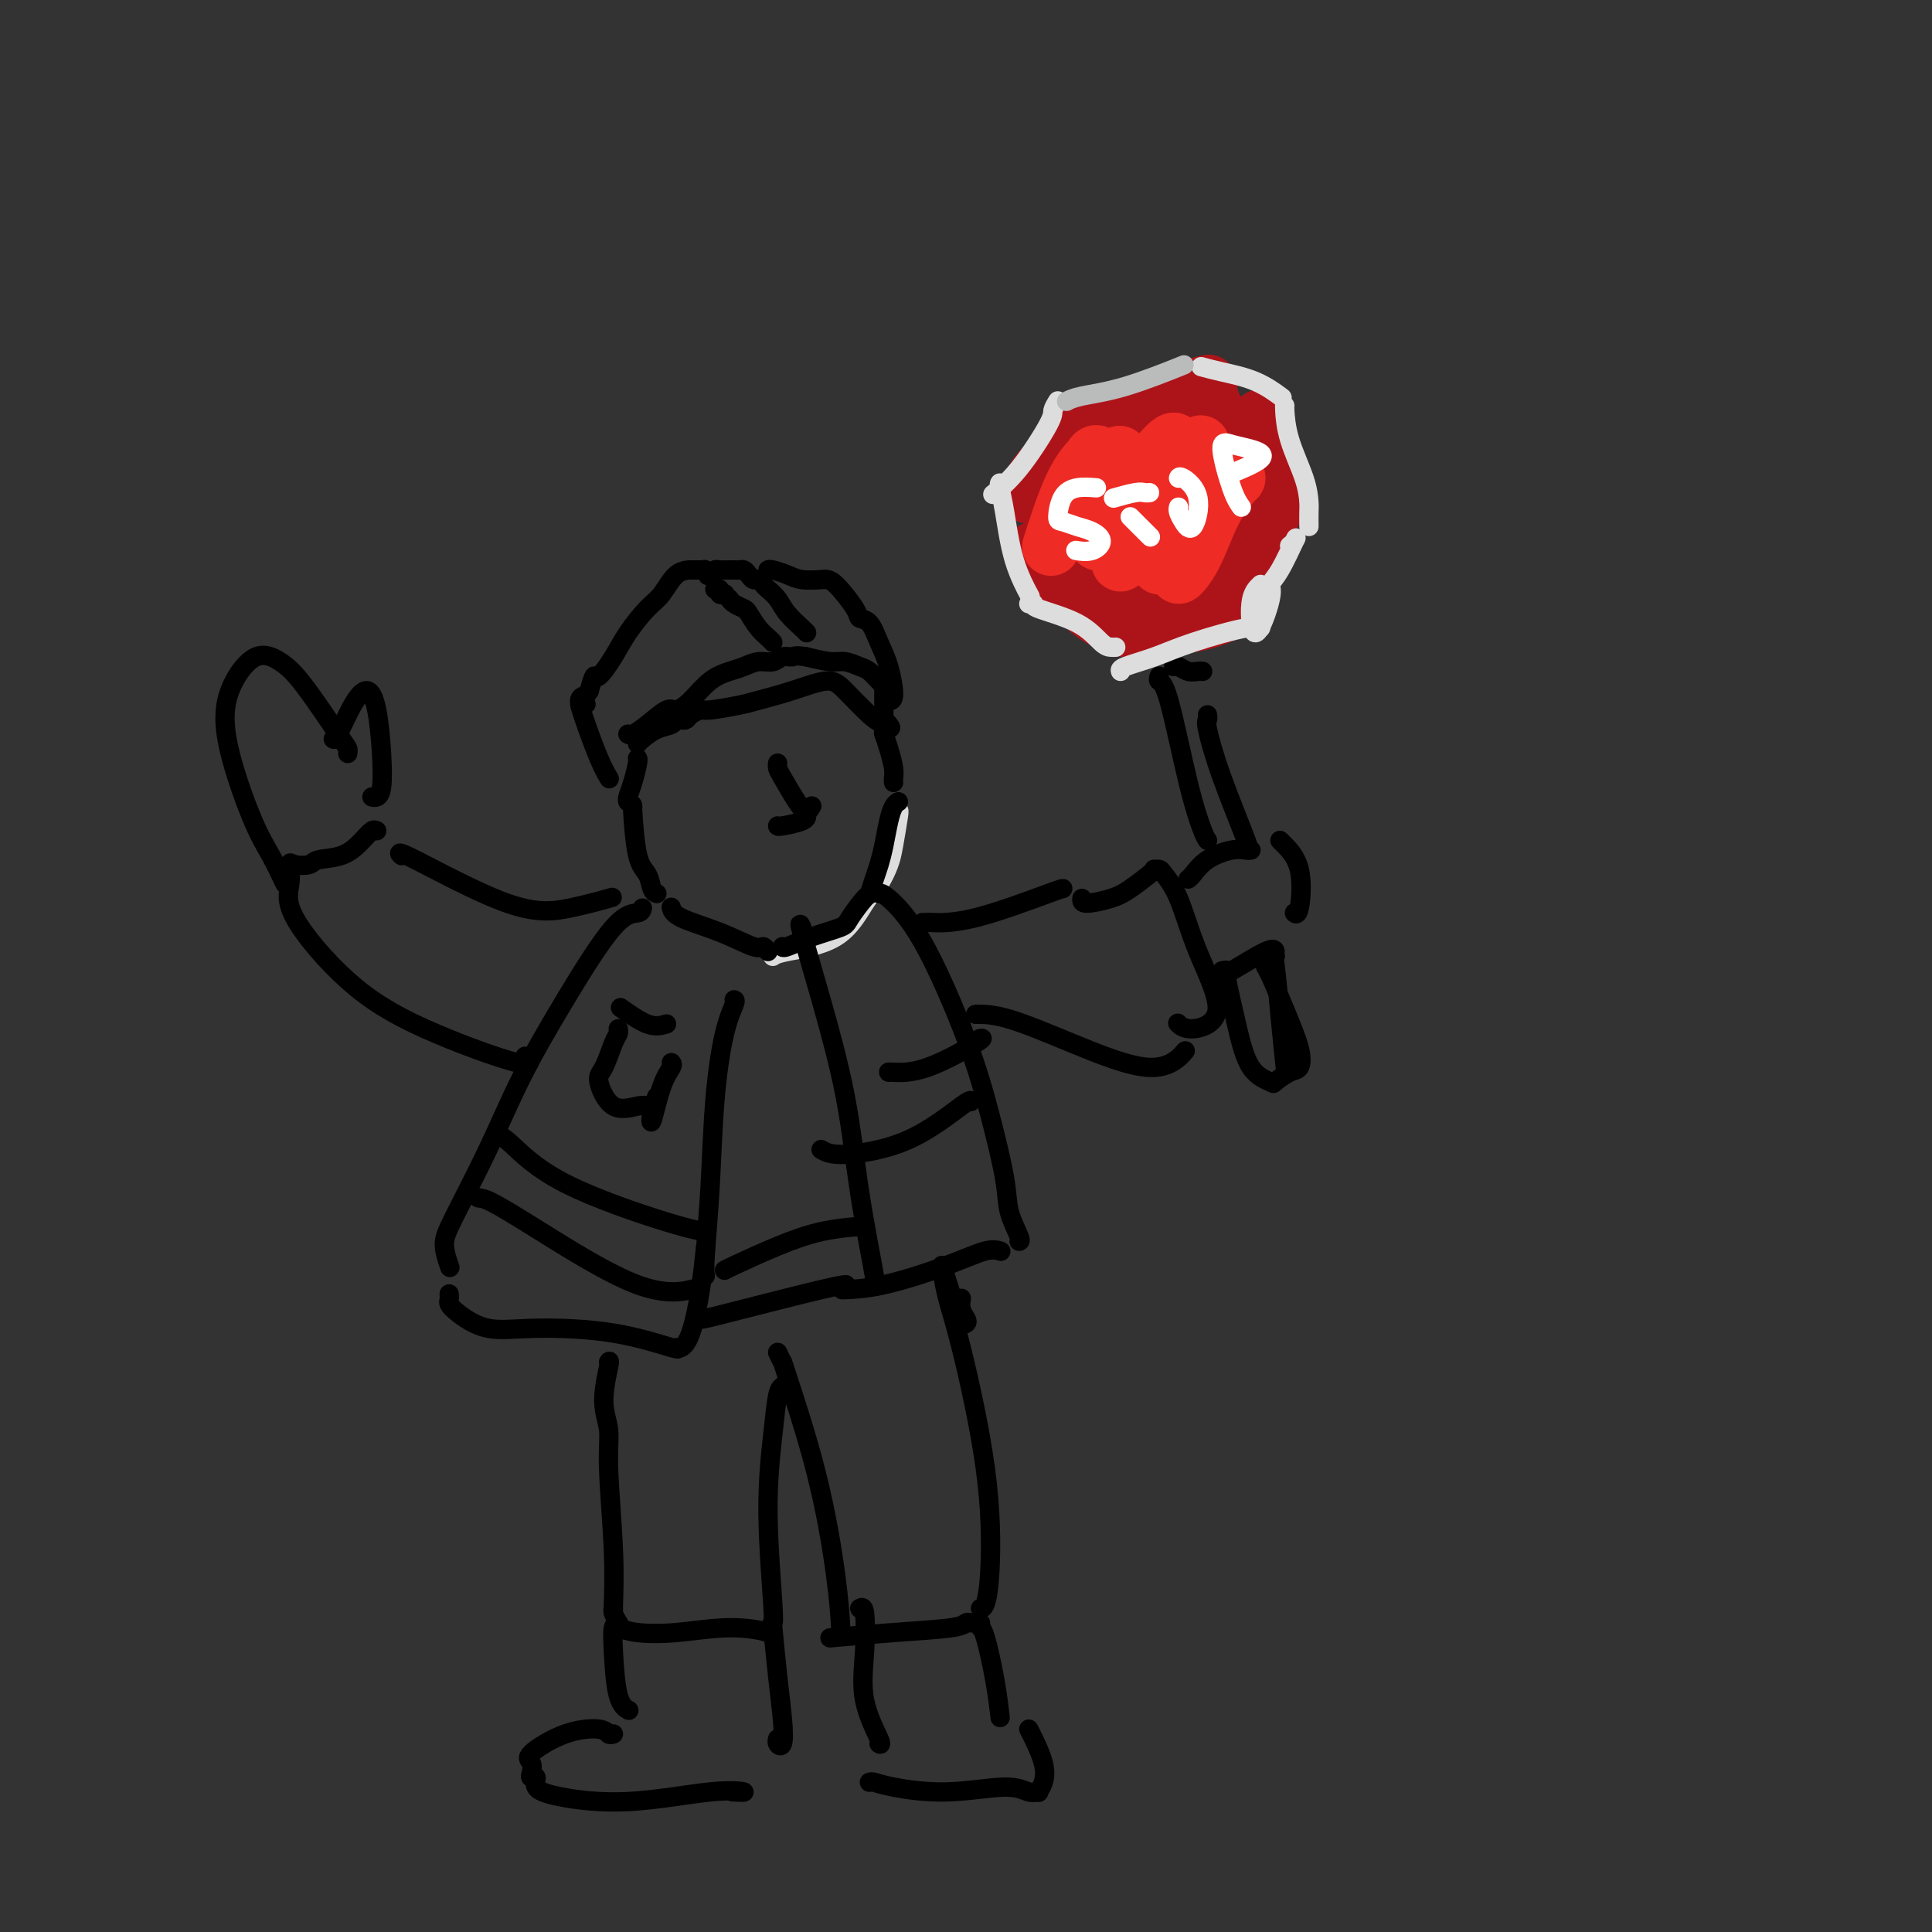 <svg viewBox='0 0 400 400' version='1.1' xmlns='http://www.w3.org/2000/svg' xmlns:xlink='http://www.w3.org/1999/xlink'><rect x="0" y="0" width="400" height="400" fill="#333333" stroke="none"/><g fill='none' stroke='rgb(221,221,221)' stroke-width='4' stroke-linecap='round' stroke-linejoin='round'><path d='M186,168c0.095,-0.163 0.189,-0.326 0,1c-0.189,1.326 -0.663,4.141 -1,6c-0.337,1.859 -0.538,2.764 -1,4c-0.462,1.236 -1.185,2.804 -2,4c-0.815,1.196 -1.721,2.019 -3,4c-1.279,1.981 -2.930,5.119 -6,7c-3.070,1.881 -7.557,2.507 -10,3c-2.443,0.493 -2.841,0.855 -3,1c-0.159,0.145 -0.080,0.072 0,0'/></g>
<g fill='none' stroke='rgb(0,0,0)' stroke-width='4' stroke-linecap='round' stroke-linejoin='round'><path d='M186,166c-0.333,0.207 -0.666,0.414 -1,1c-0.334,0.586 -0.667,1.552 -1,3c-0.333,1.448 -0.664,3.379 -1,5c-0.336,1.621 -0.675,2.931 -1,4c-0.325,1.069 -0.636,1.896 -1,3c-0.364,1.104 -0.781,2.483 -1,3c-0.219,0.517 -0.241,0.170 -1,1c-0.759,0.830 -2.256,2.835 -3,4c-0.744,1.165 -0.735,1.489 -2,2c-1.265,0.511 -3.803,1.209 -6,2c-2.197,0.791 -4.053,1.674 -5,2c-0.947,0.326 -0.985,0.093 -1,0c-0.015,-0.093 -0.008,-0.047 0,0'/><path d='M159,197c-0.348,-0.494 -0.696,-0.987 -1,-1c-0.304,-0.013 -0.565,0.455 -2,0c-1.435,-0.455 -4.044,-1.833 -7,-3c-2.956,-1.167 -6.257,-2.122 -8,-3c-1.743,-0.878 -1.926,-1.679 -2,-2c-0.074,-0.321 -0.037,-0.160 0,0'/><path d='M136,185c-0.362,-0.133 -0.724,-0.267 -1,-1c-0.276,-0.733 -0.466,-2.067 -1,-3c-0.534,-0.933 -1.411,-1.467 -2,-4c-0.589,-2.533 -0.889,-7.067 -1,-9c-0.111,-1.933 -0.032,-1.267 0,-1c0.032,0.267 0.016,0.133 0,0'/><path d='M130,166c-0.083,-0.196 -0.166,-0.392 0,-1c0.166,-0.608 0.581,-1.627 1,-3c0.419,-1.373 0.844,-3.100 1,-4c0.156,-0.900 0.045,-0.971 0,-1c-0.045,-0.029 -0.022,-0.014 0,0'/><path d='M185,162c-0.022,-0.293 -0.044,-0.586 0,-1c0.044,-0.414 0.156,-0.948 0,-2c-0.156,-1.052 -0.578,-2.622 -1,-4c-0.422,-1.378 -0.844,-2.563 -1,-3c-0.156,-0.437 -0.044,-0.125 0,0c0.044,0.125 0.022,0.062 0,0'/><path d='M132,154c0.167,-0.218 0.335,-0.437 1,-1c0.665,-0.563 1.828,-1.471 3,-2c1.172,-0.529 2.355,-0.680 3,-1c0.645,-0.320 0.754,-0.808 1,-1c0.246,-0.192 0.628,-0.089 1,0c0.372,0.089 0.732,0.164 1,0c0.268,-0.164 0.442,-0.568 1,-1c0.558,-0.432 1.501,-0.892 2,-1c0.499,-0.108 0.556,0.134 2,0c1.444,-0.134 4.275,-0.646 6,-1c1.725,-0.354 2.345,-0.551 4,-1c1.655,-0.449 4.344,-1.151 7,-2c2.656,-0.849 5.279,-1.846 7,-2c1.721,-0.154 2.540,0.536 4,2c1.460,1.464 3.560,3.704 5,5c1.440,1.296 2.220,1.648 3,2'/><path d='M183,150c2.089,1.400 1.311,0.400 1,0c-0.311,-0.400 -0.156,-0.200 0,0'/><path d='M183,149c-0.000,0.085 -0.000,0.170 0,0c0.000,-0.170 0.001,-0.595 0,-1c-0.001,-0.405 -0.002,-0.790 0,-1c0.002,-0.210 0.008,-0.245 0,-1c-0.008,-0.755 -0.032,-2.229 0,-3c0.032,-0.771 0.118,-0.837 0,-1c-0.118,-0.163 -0.442,-0.421 -1,-1c-0.558,-0.579 -1.351,-1.478 -2,-2c-0.649,-0.522 -1.153,-0.666 -2,-1c-0.847,-0.334 -2.036,-0.859 -3,-1c-0.964,-0.141 -1.704,0.103 -3,0c-1.296,-0.103 -3.148,-0.551 -5,-1'/><path d='M167,136c-2.591,-0.447 -2.570,-0.064 -3,0c-0.430,0.064 -1.311,-0.190 -2,0c-0.689,0.190 -1.188,0.826 -2,1c-0.812,0.174 -1.939,-0.112 -3,0c-1.061,0.112 -2.056,0.623 -3,1c-0.944,0.377 -1.837,0.620 -3,1c-1.163,0.380 -2.597,0.896 -4,2c-1.403,1.104 -2.775,2.797 -4,4c-1.225,1.203 -2.304,1.916 -3,2c-0.696,0.084 -1.010,-0.461 -2,0c-0.990,0.461 -2.657,1.928 -4,3c-1.343,1.072 -2.362,1.750 -3,2c-0.638,0.250 -0.897,0.071 -1,0c-0.103,-0.071 -0.052,-0.036 0,0'/><path d='M160,133c-0.253,-0.281 -0.505,-0.562 -1,-1c-0.495,-0.438 -1.231,-1.034 -2,-2c-0.769,-0.966 -1.569,-2.301 -2,-3c-0.431,-0.699 -0.493,-0.762 -1,-1c-0.507,-0.238 -1.460,-0.651 -2,-1c-0.540,-0.349 -0.665,-0.633 -1,-1c-0.335,-0.367 -0.878,-0.816 -1,-1c-0.122,-0.184 0.177,-0.102 0,0c-0.177,0.102 -0.831,0.223 -1,0c-0.169,-0.223 0.147,-0.791 0,-1c-0.147,-0.209 -0.756,-0.060 -1,0c-0.244,0.060 -0.122,0.030 0,0'/><path d='M167,131c-0.129,-0.159 -0.258,-0.318 -1,-1c-0.742,-0.682 -2.097,-1.885 -3,-3c-0.903,-1.115 -1.355,-2.140 -2,-3c-0.645,-0.860 -1.482,-1.554 -2,-2c-0.518,-0.446 -0.716,-0.645 -1,-1c-0.284,-0.355 -0.653,-0.866 -1,-1c-0.347,-0.134 -0.671,0.108 -1,0c-0.329,-0.108 -0.665,-0.565 -1,-1c-0.335,-0.435 -0.671,-0.848 -1,-1c-0.329,-0.152 -0.651,-0.041 -1,0c-0.349,0.041 -0.723,0.014 -1,0c-0.277,-0.014 -0.456,-0.014 -1,0c-0.544,0.014 -1.454,0.042 -2,0c-0.546,-0.042 -0.727,-0.155 -1,0c-0.273,0.155 -0.636,0.577 -1,1'/><path d='M147,119c-1.023,0.215 -0.082,0.254 0,0c0.082,-0.254 -0.695,-0.800 -1,-1c-0.305,-0.200 -0.138,-0.054 0,0c0.138,0.054 0.246,0.014 0,0c-0.246,-0.014 -0.845,-0.004 -1,0c-0.155,0.004 0.135,0.000 0,0c-0.135,-0.000 -0.695,0.004 -1,0c-0.305,-0.004 -0.353,-0.014 -1,0c-0.647,0.014 -1.891,0.053 -3,1c-1.109,0.947 -2.083,2.802 -3,4c-0.917,1.198 -1.776,1.741 -3,3c-1.224,1.259 -2.814,3.235 -4,5c-1.186,1.765 -1.967,3.318 -3,5c-1.033,1.682 -2.316,3.491 -3,4c-0.684,0.509 -0.767,-0.283 -1,0c-0.233,0.283 -0.617,1.642 -1,3'/><path d='M122,143c-3.022,4.400 -1.578,3.400 -1,3c0.578,-0.400 0.289,-0.200 0,0'/><path d='M121,144c-0.461,0.180 -0.922,0.360 -1,1c-0.078,0.640 0.228,1.741 1,4c0.772,2.259 2.011,5.678 3,8c0.989,2.322 1.728,3.548 2,4c0.272,0.452 0.078,0.129 0,0c-0.078,-0.129 -0.039,-0.065 0,0'/><path d='M159,118c0.146,-0.083 0.291,-0.167 1,0c0.709,0.167 1.980,0.583 3,1c1.020,0.417 1.788,0.833 3,1c1.212,0.167 2.867,0.084 4,0c1.133,-0.084 1.746,-0.169 3,1c1.254,1.169 3.151,3.590 4,5c0.849,1.410 0.649,1.807 1,2c0.351,0.193 1.253,0.181 2,1c0.747,0.819 1.338,2.468 2,4c0.662,1.532 1.394,2.947 2,5c0.606,2.053 1.086,4.745 1,6c-0.086,1.255 -0.739,1.073 -1,1c-0.261,-0.073 -0.131,-0.036 0,0'/><path d='M161,158c-0.036,0.329 -0.073,0.659 0,1c0.073,0.341 0.254,0.694 1,2c0.746,1.306 2.056,3.567 3,5c0.944,1.433 1.524,2.040 2,2c0.476,-0.040 0.850,-0.726 1,-1c0.150,-0.274 0.075,-0.137 0,0'/><path d='M167,169c0.000,-0.083 0.000,-0.166 0,0c0.000,0.166 0.000,0.581 -1,1c-1.000,0.419 -3.000,0.844 -4,1c-1.000,0.156 -1.000,0.045 -1,0c0.000,-0.045 0.000,-0.022 0,0'/><path d='M152,207c0.172,0.050 0.344,0.100 0,1c-0.344,0.900 -1.202,2.651 -2,6c-0.798,3.349 -1.534,8.295 -2,14c-0.466,5.705 -0.661,12.168 -1,18c-0.339,5.832 -0.822,11.032 -1,14c-0.178,2.968 -0.051,3.705 0,4c0.051,0.295 0.025,0.147 0,0'/><path d='M133,188c-0.098,0.433 -0.196,0.867 -1,1c-0.804,0.133 -2.313,-0.033 -5,3c-2.687,3.033 -6.553,9.265 -10,15c-3.447,5.735 -6.475,10.973 -9,16c-2.525,5.027 -4.547,9.841 -7,15c-2.453,5.159 -5.338,10.661 -7,14c-1.662,3.339 -2.101,4.514 -2,6c0.101,1.486 0.743,3.282 1,4c0.257,0.718 0.128,0.359 0,0'/><path d='M93,268c-0.007,-0.093 -0.014,-0.185 0,0c0.014,0.185 0.049,0.648 0,1c-0.049,0.352 -0.182,0.592 0,1c0.182,0.408 0.681,0.982 2,2c1.319,1.018 3.460,2.479 6,3c2.540,0.521 5.479,0.101 10,0c4.521,-0.101 10.625,0.118 16,1c5.375,0.882 10.020,2.428 12,3c1.980,0.572 1.293,0.169 1,0c-0.293,-0.169 -0.194,-0.106 0,0c0.194,0.106 0.483,0.255 1,0c0.517,-0.255 1.262,-0.914 2,-3c0.738,-2.086 1.468,-5.600 2,-9c0.532,-3.400 0.866,-6.686 1,-8c0.134,-1.314 0.067,-0.657 0,0'/><path d='M182,185c0.291,-0.095 0.583,-0.190 2,1c1.417,1.190 3.961,3.664 7,9c3.039,5.336 6.573,13.535 9,20c2.427,6.465 3.746,11.196 5,16c1.254,4.804 2.441,9.679 3,13c0.559,3.321 0.490,5.086 1,7c0.510,1.914 1.601,3.977 2,5c0.399,1.023 0.107,1.006 0,1c-0.107,-0.006 -0.031,-0.002 0,0c0.031,0.002 0.015,0.001 0,0'/><path d='M207,259c0.185,0.061 0.371,0.121 0,0c-0.371,-0.121 -1.298,-0.425 -3,0c-1.702,0.425 -4.178,1.578 -8,3c-3.822,1.422 -8.991,3.114 -13,4c-4.009,0.886 -6.860,0.968 -8,1c-1.140,0.032 -0.570,0.016 0,0'/><path d='M166,192c-0.319,-0.683 -0.638,-1.365 0,1c0.638,2.365 2.234,7.779 4,14c1.766,6.221 3.703,13.250 5,20c1.297,6.750 1.956,13.222 3,20c1.044,6.778 2.473,13.863 3,17c0.527,3.137 0.150,2.325 0,2c-0.150,-0.325 -0.075,-0.162 0,0'/><path d='M178,254c0.166,-0.053 0.332,-0.105 -1,0c-1.332,0.105 -4.161,0.368 -7,1c-2.839,0.632 -5.689,1.633 -9,3c-3.311,1.367 -7.084,3.099 -9,4c-1.916,0.901 -1.976,0.972 -2,1c-0.024,0.028 -0.012,0.014 0,0'/><path d='M145,273c-0.038,0.113 -0.077,0.226 1,0c1.077,-0.226 3.268,-0.793 8,-2c4.732,-1.207 12.005,-3.056 16,-4c3.995,-0.944 4.713,-0.984 5,-1c0.287,-0.016 0.144,-0.008 0,0'/><path d='M199,269c0.028,-0.173 0.056,-0.346 0,0c-0.056,0.346 -0.196,1.212 0,2c0.196,0.788 0.727,1.500 1,2c0.273,0.500 0.290,0.790 0,1c-0.290,0.210 -0.885,0.340 -1,0c-0.115,-0.340 0.249,-1.149 0,-2c-0.249,-0.851 -1.110,-1.743 -2,-4c-0.890,-2.257 -1.807,-5.880 -2,-6c-0.193,-0.120 0.338,3.264 1,6c0.662,2.736 1.456,4.824 3,11c1.544,6.176 3.839,16.439 5,25c1.161,8.561 1.187,15.418 1,20c-0.187,4.582 -0.589,6.887 -1,8c-0.411,1.113 -0.832,1.032 -1,1c-0.168,-0.032 -0.084,-0.016 0,0'/><path d='M201,336c-0.351,-0.091 -0.702,-0.182 -1,0c-0.298,0.182 -0.544,0.636 -3,1c-2.456,0.364 -7.123,0.636 -12,1c-4.877,0.364 -9.965,0.818 -12,1c-2.035,0.182 -1.018,0.091 0,0'/><path d='M161,280c0.461,0.963 0.922,1.927 1,2c0.078,0.073 -0.228,-0.744 1,3c1.228,3.744 3.989,12.050 6,20c2.011,7.950 3.271,15.543 4,21c0.729,5.457 0.927,8.777 1,10c0.073,1.223 0.021,0.349 0,0c-0.021,-0.349 -0.010,-0.175 0,0'/><path d='M162,287c-0.348,0.279 -0.696,0.558 -1,2c-0.304,1.442 -0.565,4.047 -1,8c-0.435,3.953 -1.045,9.255 -1,16c0.045,6.745 0.744,14.932 1,19c0.256,4.068 0.069,4.018 0,4c-0.069,-0.018 -0.020,-0.005 0,0c0.020,0.005 0.010,0.003 0,0'/><path d='M126,282c0.146,-0.222 0.292,-0.445 0,1c-0.292,1.445 -1.020,4.556 -1,7c0.020,2.444 0.790,4.220 1,6c0.210,1.780 -0.141,3.565 0,8c0.141,4.435 0.774,11.522 1,17c0.226,5.478 0.047,9.349 0,11c-0.047,1.651 0.039,1.082 0,1c-0.039,-0.082 -0.203,0.324 0,1c0.203,0.676 0.772,1.622 1,2c0.228,0.378 0.114,0.189 0,0'/><path d='M128,337c1.056,0.386 2.111,0.773 4,1c1.889,0.227 4.611,0.296 8,0c3.389,-0.296 7.444,-0.956 11,-1c3.556,-0.044 6.611,0.526 8,1c1.389,0.474 1.111,0.850 1,1c-0.111,0.150 -0.056,0.075 0,0'/><path d='M160,337c-0.085,-0.899 -0.170,-1.799 0,0c0.170,1.799 0.596,6.296 1,10c0.404,3.704 0.788,6.614 1,9c0.212,2.386 0.253,4.247 0,5c-0.253,0.753 -0.800,0.398 -1,0c-0.200,-0.398 -0.054,-0.838 0,-1c0.054,-0.162 0.015,-0.046 0,0c-0.015,0.046 -0.008,0.023 0,0'/><path d='M128,336c-0.408,0.105 -0.817,0.211 -1,1c-0.183,0.789 -0.142,2.263 0,5c0.142,2.737 0.384,6.737 1,9c0.616,2.263 1.604,2.789 2,3c0.396,0.211 0.198,0.105 0,0'/><path d='M127,359c-0.352,0.114 -0.703,0.229 -1,0c-0.297,-0.229 -0.538,-0.801 -2,-1c-1.462,-0.199 -4.144,-0.025 -7,1c-2.856,1.025 -5.885,2.900 -7,4c-1.115,1.100 -0.315,1.425 0,2c0.315,0.575 0.146,1.400 0,2c-0.146,0.600 -0.268,0.976 0,1c0.268,0.024 0.926,-0.302 1,0c0.074,0.302 -0.436,1.234 0,2c0.436,0.766 1.819,1.368 5,2c3.181,0.632 8.162,1.294 14,1c5.838,-0.294 12.534,-1.543 17,-2c4.466,-0.457 6.702,-0.123 7,0c0.298,0.123 -1.344,0.035 -2,0c-0.656,-0.035 -0.328,-0.018 0,0'/><path d='M178,333c0.398,-0.243 0.797,-0.485 1,1c0.203,1.485 0.212,4.699 0,8c-0.212,3.301 -0.644,6.689 0,10c0.644,3.311 2.366,6.545 3,8c0.634,1.455 0.181,1.130 0,1c-0.181,-0.130 -0.091,-0.065 0,0'/><path d='M180,369c0.216,-0.073 0.431,-0.145 1,0c0.569,0.145 1.491,0.508 4,1c2.509,0.492 6.605,1.114 11,1c4.395,-0.114 9.090,-0.963 12,-1c2.910,-0.037 4.035,0.740 5,1c0.965,0.260 1.769,0.004 2,0c0.231,-0.004 -0.110,0.244 0,0c0.110,-0.244 0.670,-0.980 1,-2c0.330,-1.020 0.429,-2.325 0,-4c-0.429,-1.675 -1.385,-3.720 -2,-5c-0.615,-1.280 -0.890,-1.794 -1,-2c-0.110,-0.206 -0.055,-0.103 0,0'/><path d='M203,336c-0.061,0.413 -0.121,0.826 0,1c0.121,0.174 0.424,0.108 1,2c0.576,1.892 1.424,5.740 2,9c0.576,3.260 0.879,5.931 1,7c0.121,1.069 0.061,0.534 0,0'/><path d='M191,191c0.467,0.008 0.934,0.016 1,0c0.066,-0.016 -0.270,-0.057 1,0c1.270,0.057 4.144,0.211 9,-1c4.856,-1.211 11.692,-3.788 15,-5c3.308,-1.212 3.088,-1.061 3,-1c-0.088,0.061 -0.044,0.030 0,0'/><path d='M202,210c0.023,-0.009 0.046,-0.017 1,0c0.954,0.017 2.840,0.061 6,1c3.160,0.939 7.592,2.774 13,5c5.408,2.226 11.790,4.844 16,5c4.210,0.156 6.249,-2.150 7,-3c0.751,-0.850 0.215,-0.243 0,0c-0.215,0.243 -0.107,0.121 0,0'/><path d='M224,186c-0.052,0.497 -0.105,0.995 1,1c1.105,0.005 3.367,-0.482 5,-1c1.633,-0.518 2.637,-1.067 4,-2c1.363,-0.933 3.085,-2.249 4,-3c0.915,-0.751 1.024,-0.937 1,-1c-0.024,-0.063 -0.182,-0.004 0,0c0.182,0.004 0.705,-0.046 1,0c0.295,0.046 0.361,0.189 1,1c0.639,0.811 1.852,2.291 3,5c1.148,2.709 2.230,6.649 4,11c1.770,4.351 4.227,9.115 4,12c-0.227,2.885 -3.138,3.892 -5,4c-1.862,0.108 -2.675,-0.683 -3,-1c-0.325,-0.317 -0.163,-0.158 0,0'/><path d='M246,182c0.212,-0.144 0.425,-0.287 1,-1c0.575,-0.713 1.513,-1.995 3,-3c1.487,-1.005 3.522,-1.733 5,-2c1.478,-0.267 2.398,-0.072 3,0c0.602,0.072 0.886,0.021 1,0c0.114,-0.021 0.057,-0.010 0,0'/><path d='M253,201c0.506,-0.121 1.011,-0.242 1,0c-0.011,0.242 -0.539,0.848 1,0c1.539,-0.848 5.145,-3.152 7,-4c1.855,-0.848 1.959,-0.242 2,0c0.041,0.242 0.021,0.121 0,0'/><path d='M265,174c0.091,0.091 0.182,0.182 1,1c0.818,0.818 2.364,2.364 3,5c0.636,2.636 0.364,6.364 0,8c-0.364,1.636 -0.818,1.182 -1,1c-0.182,-0.182 -0.091,-0.091 0,0'/><path d='M240,140c-0.127,0.409 -0.255,0.817 0,1c0.255,0.183 0.891,0.140 2,4c1.109,3.860 2.689,11.622 4,17c1.311,5.378 2.353,8.371 3,10c0.647,1.629 0.899,1.894 1,2c0.101,0.106 0.050,0.053 0,0'/><path d='M250,148c0.050,0.396 0.101,0.792 0,1c-0.101,0.208 -0.353,0.227 0,2c0.353,1.773 1.311,5.300 3,10c1.689,4.700 4.109,10.573 5,13c0.891,2.427 0.255,1.408 0,1c-0.255,-0.408 -0.127,-0.204 0,0'/><path d='M254,204c0.003,0.090 0.006,0.179 0,0c-0.006,-0.179 -0.023,-0.627 0,-1c0.023,-0.373 0.084,-0.671 0,-1c-0.084,-0.329 -0.312,-0.689 0,1c0.312,1.689 1.165,5.426 2,9c0.835,3.574 1.653,6.984 3,9c1.347,2.016 3.225,2.636 4,3c0.775,0.364 0.448,0.470 1,0c0.552,-0.470 1.984,-1.516 3,-2c1.016,-0.484 1.616,-0.407 2,-1c0.384,-0.593 0.551,-1.856 0,-4c-0.551,-2.144 -1.819,-5.168 -3,-8c-1.181,-2.832 -2.275,-5.470 -3,-7c-0.725,-1.530 -1.080,-1.950 -1,-2c0.080,-0.050 0.594,0.272 1,0c0.406,-0.272 0.703,-1.136 1,-2'/><path d='M264,198c-0.818,-2.933 -0.364,-0.766 0,2c0.364,2.766 0.636,6.129 1,10c0.364,3.871 0.818,8.249 1,10c0.182,1.751 0.091,0.876 0,0'/><path d='M243,138c0.249,-0.113 0.498,-0.226 1,0c0.502,0.226 1.258,0.793 2,1c0.742,0.207 1.469,0.056 2,0c0.531,-0.056 0.866,-0.016 1,0c0.134,0.016 0.067,0.008 0,0'/></g>
<g fill='none' stroke='rgb(173,20,25)' stroke-width='12' stroke-linecap='round' stroke-linejoin='round'><path d='M256,124c0.402,0.038 0.804,0.077 1,0c0.196,-0.077 0.186,-0.269 0,0c-0.186,0.269 -0.547,1.000 -2,2c-1.453,1.000 -3.998,2.268 -8,3c-4.002,0.732 -9.462,0.928 -12,1c-2.538,0.072 -2.154,0.021 -2,0c0.154,-0.021 0.077,-0.010 0,0'/><path d='M234,130c0.475,0.061 0.950,0.121 0,0c-0.950,-0.121 -3.326,-0.425 -6,-2c-2.674,-1.575 -5.644,-4.422 -8,-7c-2.356,-2.578 -4.096,-4.886 -5,-6c-0.904,-1.114 -0.973,-1.032 -1,-1c-0.027,0.032 -0.014,0.016 0,0'/><path d='M265,102c0.129,0.134 0.258,0.268 0,1c-0.258,0.732 -0.904,2.062 -2,4c-1.096,1.938 -2.641,4.483 -4,7c-1.359,2.517 -2.531,5.005 -3,6c-0.469,0.995 -0.234,0.498 0,0'/><path d='M264,99c-0.340,0.105 -0.679,0.211 -1,-1c-0.321,-1.211 -0.622,-3.737 -1,-6c-0.378,-2.263 -0.833,-4.263 -1,-5c-0.167,-0.737 -0.048,-0.211 0,0c0.048,0.211 0.024,0.105 0,0'/><path d='M219,108c0.091,-0.083 0.182,-0.166 0,-1c-0.182,-0.834 -0.636,-2.419 -1,-4c-0.364,-1.581 -0.636,-3.156 -1,-4c-0.364,-0.844 -0.818,-0.955 -1,-1c-0.182,-0.045 -0.091,-0.022 0,0'/><path d='M213,102c-0.115,0.350 -0.231,0.700 0,0c0.231,-0.700 0.808,-2.450 2,-4c1.192,-1.550 2.997,-2.899 5,-5c2.003,-2.101 4.203,-4.953 5,-6c0.797,-1.047 0.192,-0.290 0,0c-0.192,0.290 0.028,0.113 0,0c-0.028,-0.113 -0.303,-0.164 0,0c0.303,0.164 1.185,0.541 3,0c1.815,-0.541 4.562,-2.001 7,-3c2.438,-0.999 4.568,-1.539 6,-2c1.432,-0.461 2.167,-0.845 3,-1c0.833,-0.155 1.763,-0.080 2,0c0.237,0.080 -0.218,0.166 0,0c0.218,-0.166 1.109,-0.583 2,-1'/><path d='M248,80c3.789,-1.100 1.761,-0.349 1,0c-0.761,0.349 -0.256,0.298 0,0c0.256,-0.298 0.262,-0.841 1,1c0.738,1.841 2.208,6.068 3,10c0.792,3.932 0.905,7.569 1,11c0.095,3.431 0.172,6.657 0,8c-0.172,1.343 -0.592,0.804 -1,-2c-0.408,-2.804 -0.805,-7.871 -1,-12c-0.195,-4.129 -0.187,-7.318 0,-9c0.187,-1.682 0.553,-1.858 0,2c-0.553,3.858 -2.024,11.749 -3,17c-0.976,5.251 -1.458,7.863 -2,9c-0.542,1.137 -1.145,0.800 -1,-2c0.145,-2.800 1.039,-8.061 2,-13c0.961,-4.939 1.989,-9.554 2,-10c0.011,-0.446 -0.994,3.277 -2,7'/><path d='M248,97c-0.861,3.819 -2.014,9.867 -4,15c-1.986,5.133 -4.805,9.350 -6,10c-1.195,0.650 -0.765,-2.268 0,-7c0.765,-4.732 1.864,-11.277 3,-17c1.136,-5.723 2.307,-10.625 3,-12c0.693,-1.375 0.907,0.777 0,4c-0.907,3.223 -2.936,7.518 -5,12c-2.064,4.482 -4.163,9.153 -6,12c-1.837,2.847 -3.413,3.871 -4,3c-0.587,-0.871 -0.185,-3.637 1,-8c1.185,-4.363 3.155,-10.322 4,-13c0.845,-2.678 0.566,-2.074 0,-1c-0.566,1.074 -1.420,2.618 -4,6c-2.580,3.382 -6.887,8.603 -9,10c-2.113,1.397 -2.032,-1.029 -1,-4c1.032,-2.971 3.016,-6.485 5,-10'/><path d='M225,97c1.282,-3.067 2.485,-3.736 3,-4c0.515,-0.264 0.340,-0.124 0,1c-0.340,1.124 -0.845,3.231 -2,6c-1.155,2.769 -2.958,6.200 -4,7c-1.042,0.800 -1.321,-1.031 -1,-3c0.321,-1.969 1.243,-4.077 2,-4c0.757,0.077 1.350,2.337 3,5c1.650,2.663 4.356,5.729 7,9c2.644,3.271 5.224,6.747 7,9c1.776,2.253 2.748,3.282 4,2c1.252,-1.282 2.784,-4.877 4,-7c1.216,-2.123 2.116,-2.776 1,-1c-1.116,1.776 -4.248,5.981 -6,8c-1.752,2.019 -2.126,1.851 -2,2c0.126,0.149 0.750,0.614 2,0c1.250,-0.614 3.125,-2.307 5,-4'/><path d='M248,123c0.422,-0.844 -2.022,-0.956 -3,-1c-0.978,-0.044 -0.489,-0.022 0,0'/></g>
<g fill='none' stroke='rgb(238,43,36)' stroke-width='12' stroke-linecap='round' stroke-linejoin='round'><path d='M256,99c-0.063,-0.023 -0.126,-0.046 -1,1c-0.874,1.046 -2.558,3.162 -4,6c-1.442,2.838 -2.643,6.399 -4,9c-1.357,2.601 -2.871,4.244 -3,4c-0.129,-0.244 1.127,-2.374 2,-4c0.873,-1.626 1.362,-2.746 2,-5c0.638,-2.254 1.424,-5.640 2,-8c0.576,-2.360 0.943,-3.692 1,-4c0.057,-0.308 -0.196,0.410 -2,4c-1.804,3.590 -5.161,10.053 -7,13c-1.839,2.947 -2.162,2.378 -2,1c0.162,-1.378 0.809,-3.565 2,-6c1.191,-2.435 2.928,-5.116 4,-8c1.072,-2.884 1.481,-5.969 2,-8c0.519,-2.031 1.148,-3.009 0,-1c-1.148,2.009 -4.074,7.004 -7,12'/><path d='M241,105c-2.517,3.527 -5.308,6.846 -7,9c-1.692,2.154 -2.283,3.145 -2,2c0.283,-1.145 1.442,-4.426 3,-8c1.558,-3.574 3.515,-7.440 5,-10c1.485,-2.560 2.498,-3.813 3,-5c0.502,-1.187 0.493,-2.306 -1,-1c-1.493,1.306 -4.469,5.038 -7,9c-2.531,3.962 -4.615,8.156 -6,10c-1.385,1.844 -2.069,1.339 -2,0c0.069,-1.339 0.892,-3.510 2,-6c1.108,-2.490 2.500,-5.297 3,-7c0.500,-1.703 0.106,-2.302 0,-3c-0.106,-0.698 0.075,-1.496 -1,0c-1.075,1.496 -3.405,5.288 -5,8c-1.595,2.712 -2.456,4.346 -3,5c-0.544,0.654 -0.772,0.327 -1,0'/><path d='M222,108c-1.198,0.773 0.806,-3.795 2,-7c1.194,-3.205 1.577,-5.046 2,-6c0.423,-0.954 0.887,-1.021 1,-1c0.113,0.021 -0.124,0.129 -1,1c-0.876,0.871 -2.390,2.504 -4,6c-1.610,3.496 -3.317,8.856 -4,11c-0.683,2.144 -0.341,1.072 0,0'/></g>
<g fill='none' stroke='rgb(255,255,255)' stroke-width='4' stroke-linecap='round' stroke-linejoin='round'><path d='M227,101c-1.384,-0.111 -2.768,-0.223 -4,0c-1.232,0.223 -2.311,0.780 -3,2c-0.689,1.220 -0.989,3.103 -1,4c-0.011,0.897 0.266,0.808 1,1c0.734,0.192 1.926,0.664 3,1c1.074,0.336 2.029,0.535 3,1c0.971,0.465 1.959,1.196 2,2c0.041,0.804 -0.865,1.679 -2,2c-1.135,0.321 -2.498,0.086 -3,0c-0.502,-0.086 -0.143,-0.025 0,0c0.143,0.025 0.072,0.012 0,0'/><path d='M234,107c0.622,0.622 1.244,1.244 2,2c0.756,0.756 1.644,1.644 2,2c0.356,0.356 0.178,0.178 0,0'/><path d='M238,102c-0.315,0.030 -0.631,0.060 -1,0c-0.369,-0.060 -0.792,-0.208 -2,0c-1.208,0.208 -3.202,0.774 -4,1c-0.798,0.226 -0.399,0.113 0,0'/><path d='M244,105c-0.067,0.267 -0.133,0.533 0,1c0.133,0.467 0.467,1.134 1,2c0.533,0.866 1.267,1.931 2,1c0.733,-0.931 1.464,-3.858 1,-6c-0.464,-2.142 -2.125,-3.500 -3,-4c-0.875,-0.500 -0.964,-0.143 -1,0c-0.036,0.143 -0.018,0.071 0,0'/><path d='M257,105c-0.583,-0.820 -1.166,-1.641 -2,-4c-0.834,-2.359 -1.920,-6.257 -2,-8c-0.080,-1.743 0.846,-1.332 2,-1c1.154,0.332 2.536,0.584 4,1c1.464,0.416 3.010,0.997 2,2c-1.010,1.003 -4.574,2.430 -6,3c-1.426,0.570 -0.713,0.285 0,0'/></g>
<g fill='none' stroke='rgb(221,221,221)' stroke-width='4' stroke-linecap='round' stroke-linejoin='round'><path d='M219,83c-0.451,0.738 -0.903,1.477 -1,2c-0.097,0.523 0.159,0.831 -1,3c-1.159,2.169 -3.735,6.199 -6,9c-2.265,2.801 -4.219,4.372 -5,5c-0.781,0.628 -0.391,0.314 0,0'/><path d='M207,100c-0.077,0.103 -0.154,0.206 0,1c0.154,0.794 0.538,2.279 1,5c0.462,2.721 1.000,6.678 2,10c1.000,3.322 2.462,6.010 3,7c0.538,0.990 0.154,0.283 0,0c-0.154,-0.283 -0.077,-0.141 0,0'/><path d='M213,125c0.515,-0.053 1.031,-0.105 1,0c-0.031,0.105 -0.607,0.368 1,1c1.607,0.632 5.397,1.633 8,3c2.603,1.367 4.017,3.098 5,4c0.983,0.902 1.534,0.974 2,1c0.466,0.026 0.847,0.008 1,0c0.153,-0.008 0.076,-0.004 0,0'/><path d='M232,139c-0.097,-0.262 -0.194,-0.524 1,-1c1.194,-0.476 3.679,-1.164 6,-2c2.321,-0.836 4.478,-1.818 8,-3c3.522,-1.182 8.408,-2.564 11,-3c2.592,-0.436 2.890,0.075 3,0c0.110,-0.075 0.031,-0.736 0,-1c-0.031,-0.264 -0.016,-0.132 0,0'/><path d='M267,113c0.349,-0.263 0.699,-0.527 1,-1c0.301,-0.473 0.554,-1.157 0,0c-0.554,1.157 -1.915,4.154 -3,6c-1.085,1.846 -1.893,2.542 -2,3c-0.107,0.458 0.487,0.680 0,3c-0.487,2.320 -2.054,6.740 -3,7c-0.946,0.260 -1.270,-3.640 -1,-6c0.270,-2.360 1.135,-3.180 2,-4'/><path d='M271,109c-0.008,-1.141 -0.016,-2.281 0,-3c0.016,-0.719 0.057,-1.016 0,-2c-0.057,-0.984 -0.211,-2.656 -1,-5c-0.789,-2.344 -2.211,-5.360 -3,-8c-0.789,-2.640 -0.943,-4.903 -1,-6c-0.057,-1.097 -0.016,-1.028 0,-1c0.016,0.028 0.008,0.014 0,0'/><path d='M265,82c0.386,0.287 0.772,0.574 0,0c-0.772,-0.574 -2.702,-2.010 -5,-3c-2.298,-0.990 -4.965,-1.536 -7,-2c-2.035,-0.464 -3.439,-0.847 -4,-1c-0.561,-0.153 -0.281,-0.077 0,0'/></g>
<g fill='none' stroke='rgb(0,0,0)' stroke-width='4' stroke-linecap='round' stroke-linejoin='round'><path d='M126,186c0.659,-0.186 1.319,-0.372 0,0c-1.319,0.372 -4.616,1.301 -8,2c-3.384,0.699 -6.856,1.167 -13,-1c-6.144,-2.167 -14.962,-6.968 -19,-9c-4.038,-2.032 -3.297,-1.295 -3,-1c0.297,0.295 0.148,0.147 0,0'/><path d='M78,172c-0.280,-0.142 -0.559,-0.283 -1,0c-0.441,0.283 -1.042,0.991 -2,2c-0.958,1.009 -2.271,2.320 -4,3c-1.729,0.680 -3.874,0.729 -5,1c-1.126,0.271 -1.234,0.764 -2,1c-0.766,0.236 -2.189,0.216 -3,0c-0.811,-0.216 -1.010,-0.627 -1,0c0.010,0.627 0.229,2.293 0,4c-0.229,1.707 -0.906,3.455 1,7c1.906,3.545 6.395,8.886 11,13c4.605,4.114 9.327,7.000 16,10c6.673,3.000 15.297,6.116 19,7c3.703,0.884 2.487,-0.462 2,-1c-0.487,-0.538 -0.243,-0.269 0,0'/><path d='M77,165c0.314,0.078 0.629,0.155 1,0c0.371,-0.155 0.799,-0.544 1,-2c0.201,-1.456 0.177,-3.980 0,-7c-0.177,-3.020 -0.506,-6.536 -1,-9c-0.494,-2.464 -1.152,-3.876 -2,-4c-0.848,-0.124 -1.887,1.039 -3,3c-1.113,1.961 -2.300,4.720 -3,6c-0.700,1.280 -0.914,1.080 -1,1c-0.086,-0.080 -0.043,-0.040 0,0'/><path d='M72,156c0.046,-0.350 0.093,-0.701 0,-1c-0.093,-0.299 -0.325,-0.548 -2,-3c-1.675,-2.452 -4.793,-7.107 -7,-10c-2.207,-2.893 -3.504,-4.025 -5,-5c-1.496,-0.975 -3.191,-1.792 -5,-1c-1.809,0.792 -3.733,3.193 -5,6c-1.267,2.807 -1.876,6.020 -1,11c0.876,4.980 3.236,11.725 5,16c1.764,4.275 2.933,6.078 4,8c1.067,1.922 2.034,3.961 3,6'/><path d='M103,235c0.594,0.166 1.189,0.332 3,2c1.811,1.668 4.839,4.839 11,8c6.161,3.161 15.456,6.311 21,8c5.544,1.689 7.339,1.916 8,2c0.661,0.084 0.189,0.024 0,0c-0.189,-0.024 -0.094,-0.012 0,0'/><path d='M99,248c0.654,0.069 1.308,0.137 3,1c1.692,0.863 4.423,2.520 10,6c5.577,3.480 14.002,8.783 20,11c5.998,2.217 9.571,1.348 11,1c1.429,-0.348 0.715,-0.174 0,0'/><path d='M184,222c-0.075,-0.030 -0.150,-0.061 1,0c1.150,0.061 3.525,0.212 7,-1c3.475,-1.212 8.051,-3.788 10,-5c1.949,-1.212 1.271,-1.061 1,-1c-0.271,0.061 -0.136,0.030 0,0'/><path d='M201,228c-0.011,0.073 -0.022,0.147 0,0c0.022,-0.147 0.078,-0.514 -2,1c-2.078,1.514 -6.290,4.907 -11,7c-4.710,2.093 -9.917,2.884 -13,3c-3.083,0.116 -4.041,-0.442 -5,-1'/><path d='M128,213c0.065,0.334 0.129,0.669 0,1c-0.129,0.331 -0.452,0.659 -1,2c-0.548,1.341 -1.320,3.694 -2,5c-0.680,1.306 -1.268,1.565 -1,3c0.268,1.435 1.391,4.044 3,5c1.609,0.956 3.702,0.257 5,0c1.298,-0.257 1.799,-0.074 2,0c0.201,0.074 0.100,0.037 0,0'/><path d='M139,220c0.167,0.193 0.335,0.386 0,1c-0.335,0.614 -1.172,1.649 -2,4c-0.828,2.351 -1.646,6.018 -2,7c-0.354,0.982 -0.244,-0.719 0,-2c0.244,-1.281 0.622,-2.140 1,-3'/><path d='M138,212c-1.133,0.333 -2.267,0.667 -4,0c-1.733,-0.667 -4.067,-2.333 -5,-3c-0.933,-0.667 -0.467,-0.333 0,0'/></g>
<g fill='none' stroke='rgb(186,187,187)' stroke-width='4' stroke-linecap='round' stroke-linejoin='round'><path d='M221,83c-0.155,0.085 -0.309,0.169 0,0c0.309,-0.169 1.083,-0.592 3,-1c1.917,-0.408 4.978,-0.802 9,-2c4.022,-1.198 9.006,-3.199 11,-4c1.994,-0.801 0.997,-0.400 0,0'/></g>
</svg>